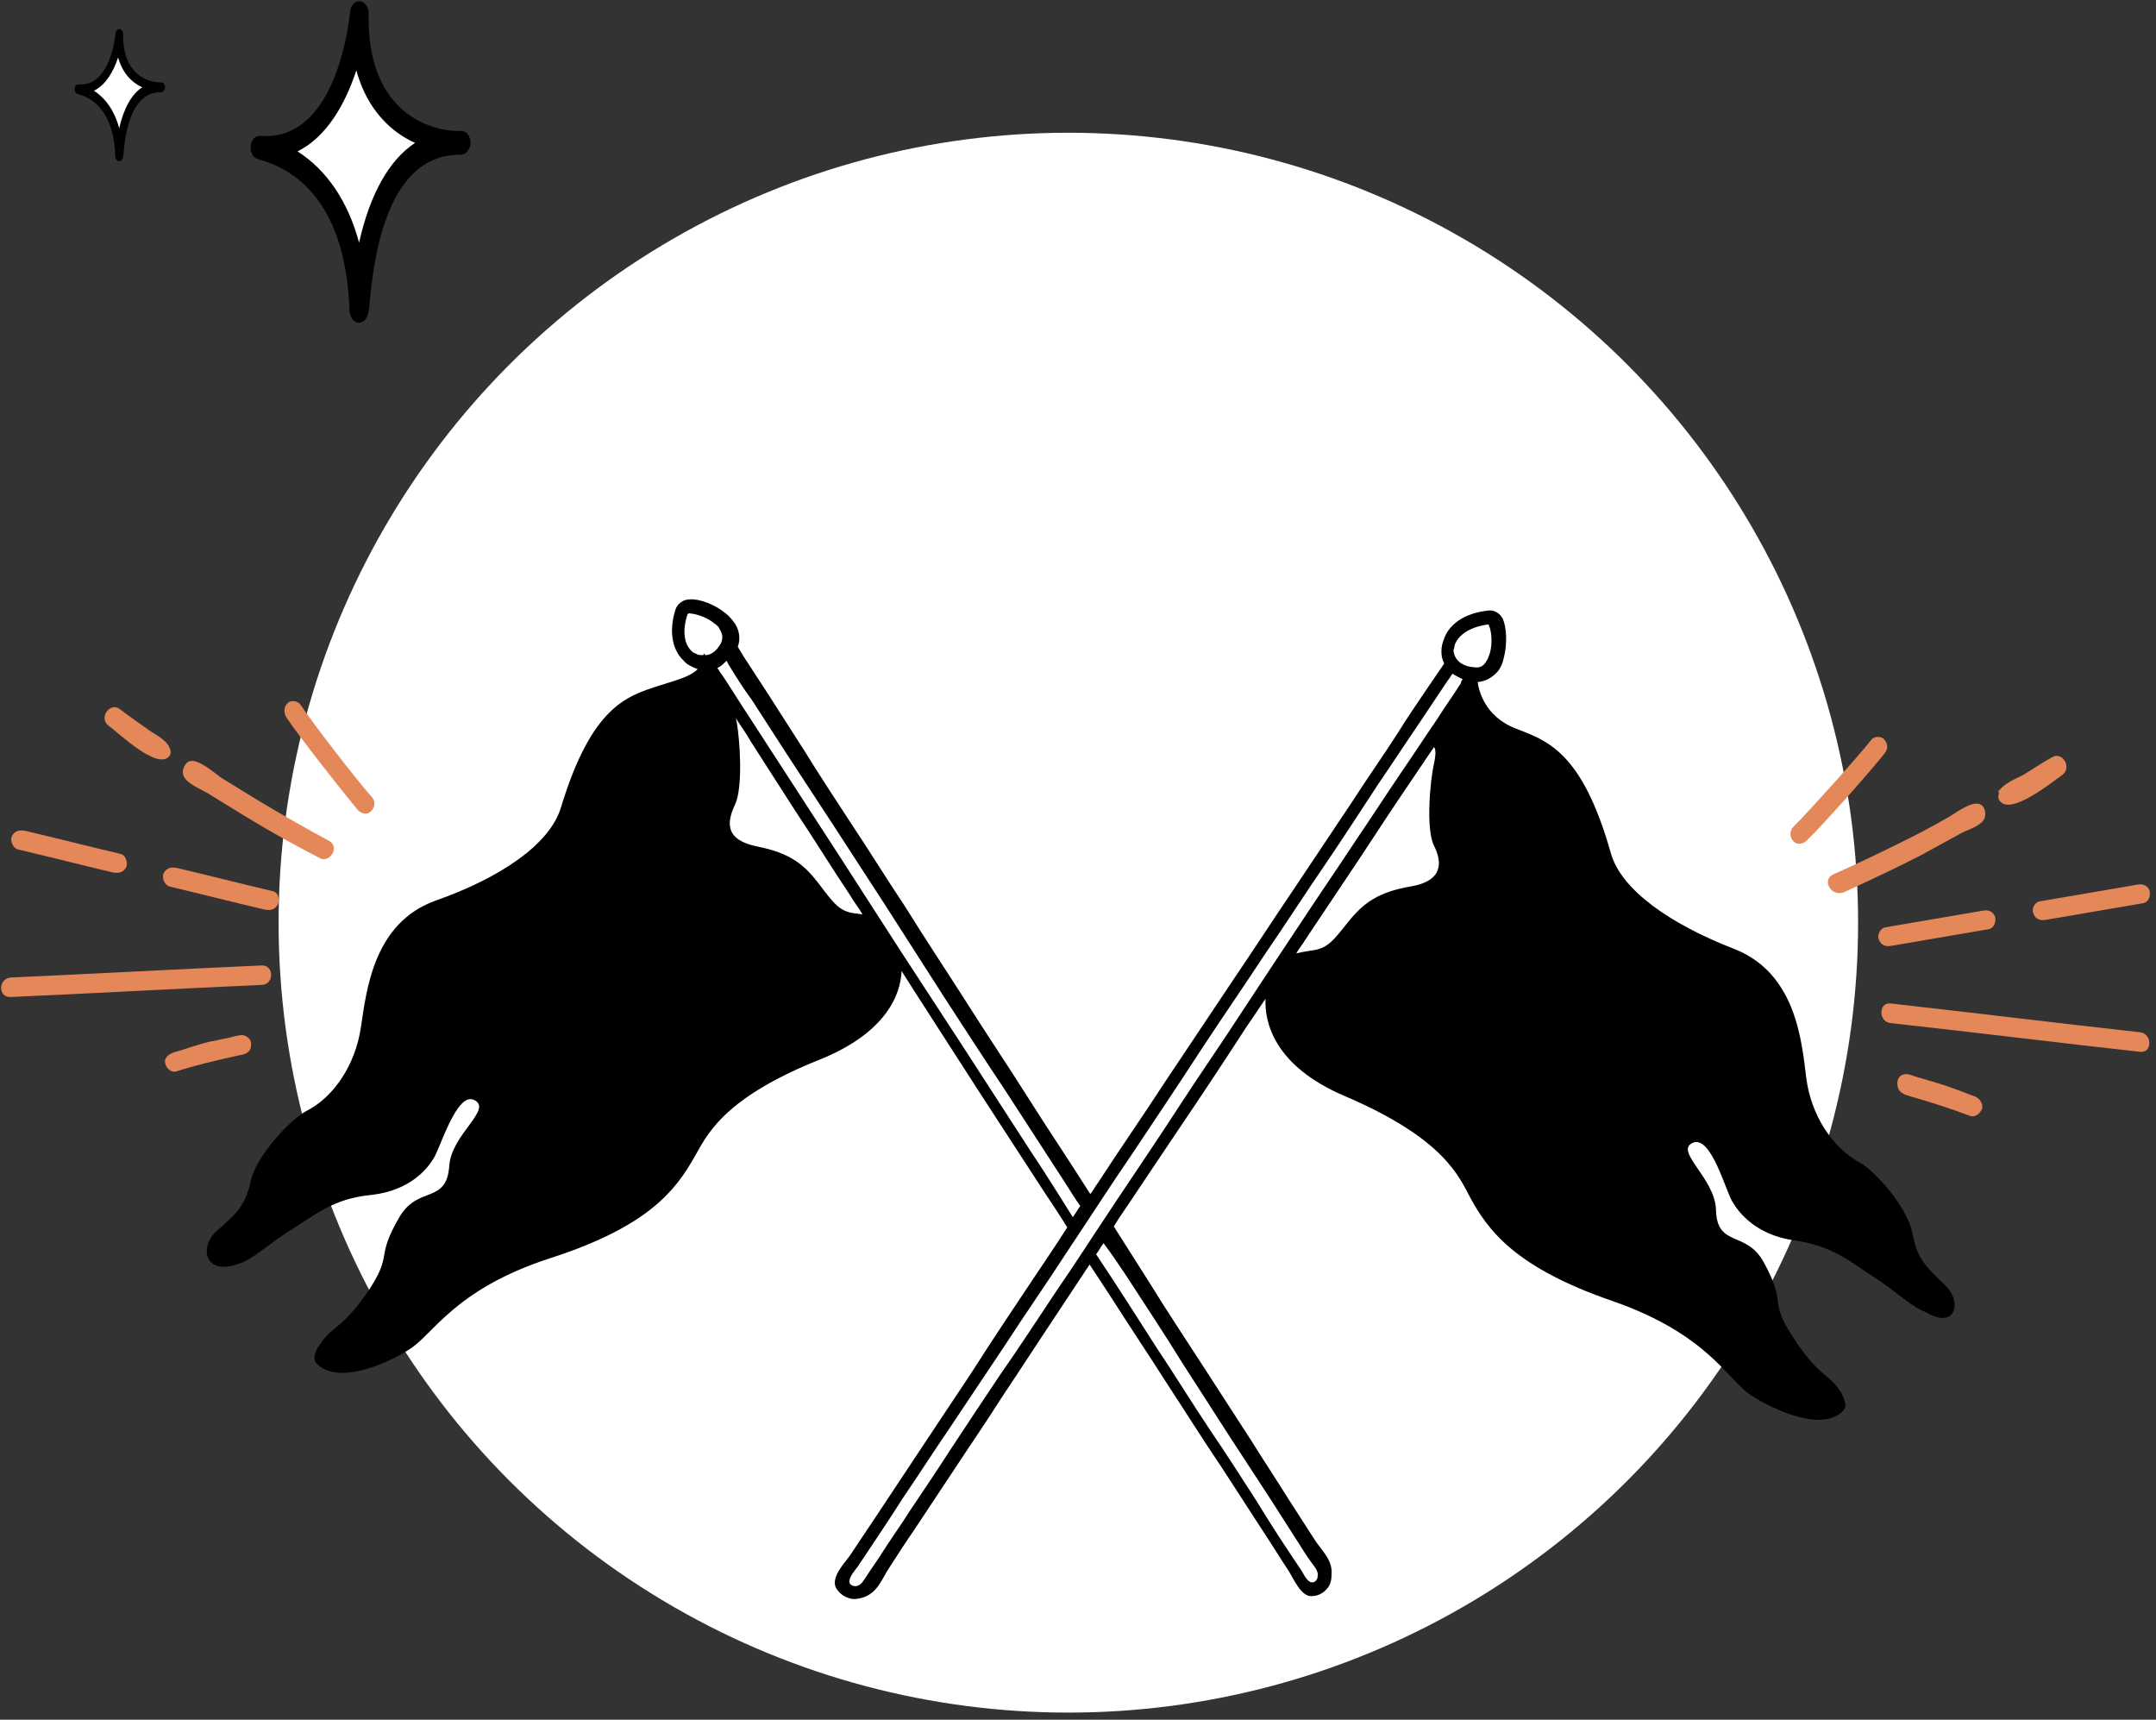 <svg width="237" height="189" viewBox="0 0 237 189" fill="none" xmlns="http://www.w3.org/2000/svg">
<rect x="0" y="0" width="237" height="189" fill="#333333" stroke="none"/>
<path d="M39.469 1.364C39.469 1.364 38.117 16.918 28.571 16.168C28.496 16.449 39.019 17.386 39.469 34.065C39.62 35.845 39.319 15.325 50.669 15.606C50.669 15.7 39.169 15.981 39.469 1.364Z" fill="white"/>
<path d="M39.47 35.47C39.094 35.47 38.568 35.189 38.418 34.252V34.159C38.117 25.07 34.735 19.354 28.647 17.574C28.271 17.48 27.895 17.386 27.669 16.824C27.519 16.543 27.519 16.168 27.594 15.793C27.745 15.231 28.196 14.857 28.647 14.95C28.872 14.95 29.098 14.95 29.248 14.95C37.215 14.95 38.417 1.832 38.493 1.27C38.568 0.614 39.019 0.052 39.545 0.146C40.071 0.146 40.522 0.802 40.522 1.458C40.447 5.58 41.349 8.766 43.228 11.015C45.633 13.919 49.015 14.388 50.218 14.388C50.368 14.388 50.594 14.388 50.744 14.388C51.27 14.388 51.721 14.95 51.721 15.7C51.721 16.168 51.496 16.543 51.195 16.824C51.12 16.918 50.894 16.918 50.669 17.012C50.594 17.012 50.519 17.012 50.443 17.012C46.46 17.012 41.65 20.01 40.597 33.784C40.522 34.346 40.372 35.377 39.47 35.47ZM32.705 16.637C35.937 18.698 38.267 22.165 39.47 26.663C40.672 21.322 42.777 17.574 45.633 15.7C44.957 15.419 44.355 15.044 43.679 14.575C42.025 13.357 40.146 11.296 39.169 7.735C37.967 11.39 35.937 15.044 32.705 16.637Z" fill="black"/>
<path d="M13.105 3.698C13.105 3.698 12.549 10.09 8.626 9.782C8.595 9.897 12.92 10.282 13.105 17.137C13.167 17.868 13.043 9.435 17.707 9.551C17.707 9.589 12.981 9.705 13.105 3.698Z" fill="white"/>
<path d="M13.105 17.714C12.95 17.714 12.734 17.599 12.672 17.214V17.175C12.549 13.44 11.159 11.091 8.657 10.359C8.502 10.321 8.348 10.282 8.255 10.051C8.194 9.936 8.194 9.782 8.224 9.628C8.286 9.397 8.472 9.243 8.657 9.281C8.75 9.281 8.842 9.281 8.904 9.281C12.178 9.281 12.672 3.89 12.703 3.659C12.734 3.389 12.92 3.158 13.136 3.197C13.352 3.197 13.537 3.467 13.537 3.736C13.506 5.43 13.877 6.74 14.649 7.664C15.638 8.858 17.028 9.05 17.522 9.05C17.584 9.05 17.677 9.05 17.738 9.05C17.954 9.05 18.14 9.281 18.14 9.589C18.14 9.782 18.047 9.936 17.924 10.051C17.893 10.09 17.8 10.09 17.707 10.128C17.677 10.128 17.646 10.128 17.615 10.128C15.978 10.128 14.001 11.361 13.568 17.021C13.537 17.252 13.476 17.676 13.105 17.714ZM10.325 9.974C11.653 10.821 12.611 12.246 13.105 14.095C13.599 11.9 14.464 10.359 15.638 9.589C15.36 9.474 15.113 9.32 14.835 9.127C14.155 8.626 13.383 7.779 12.981 6.316C12.487 7.818 11.653 9.32 10.325 9.974Z" fill="black"/>
<circle cx="117.439" cy="101.404" r="86.814" fill="white"/>
<g clip-path="url(#clip0)">
<path d="M213.798 141.22C211.548 139.076 210.729 138.259 210.217 135.503C209.706 132.746 206.125 128.663 204.386 127.744C201.419 126.111 199.066 122.537 198.554 118.454C198.043 114.37 197.429 106.918 190.574 104.263C183.719 101.609 178.194 97.832 177.069 93.748C173.897 82.518 170.009 81.395 166.633 80.068C163.155 78.741 162.541 75.78 162.438 74.963C163.359 74.861 164.075 74.453 164.689 73.738C164.996 73.33 165.201 72.82 165.303 72.309C165.712 70.778 165.61 68.94 165.201 68.021C164.894 67.409 164.28 67.001 163.564 67.103C160.801 67.409 159.267 68.736 158.755 70.165C158.551 70.676 158.448 71.084 158.448 71.594C158.448 72.105 158.551 72.513 158.755 72.922C158.244 73.636 157.732 74.453 157.221 75.168C155.993 77.005 154.765 78.741 153.64 80.579C152.003 83.131 150.263 85.581 148.626 88.133C146.58 91.196 144.534 94.258 142.488 97.321C140.135 100.792 137.884 104.263 135.531 107.734C133.075 111.41 130.62 115.085 128.164 118.76C125.709 122.537 123.151 126.213 120.696 129.99C120.389 130.398 120.184 130.807 119.877 131.215L119.775 131.113C117.524 127.54 115.171 124.069 112.92 120.496C110.669 116.922 108.316 113.451 106.065 109.878C103.917 106.509 101.666 103.14 99.517 99.669C97.471 96.607 95.527 93.442 93.481 90.379C91.742 87.725 90.002 85.07 88.365 82.416C87.035 80.374 85.705 78.23 84.375 76.189L81.715 72.105C81.511 71.799 81.306 71.39 81.101 71.084C81.408 70.267 81.306 69.349 80.794 68.532C80.487 68.124 80.181 67.715 79.771 67.409C78.544 66.388 76.804 65.775 75.781 65.877C75.065 65.877 74.451 66.388 74.247 67.001C73.428 69.655 74.042 71.594 75.167 72.615C75.474 73.024 75.986 73.228 76.395 73.432C76.497 73.432 76.6 73.534 76.702 73.534C75.884 74.351 74.656 74.657 72.405 75.372C68.926 76.495 65.039 77.618 61.662 88.746C60.435 92.829 54.91 96.504 47.953 98.955C40.996 101.405 40.279 108.959 39.666 112.941C39.052 117.025 36.699 120.598 33.629 122.129C31.89 123.048 28.207 127.029 27.593 129.684C26.979 132.44 26.161 133.257 23.807 135.299C21.863 137.034 22.477 140.301 26.263 138.872C27.593 138.566 29.639 136.626 31.788 135.299C34.755 133.461 36.596 131.726 40.893 131.317C45.19 130.807 47.032 128.357 47.646 127.336C48.362 126.315 50.204 119.883 52.148 120.904C54.194 121.925 49.59 124.681 49.385 128.152C49.078 132.338 46.009 130.296 43.963 133.665C41.2 138.361 43.246 137.647 40.586 141.73C37.619 146.12 36.596 145.61 35.164 147.754C34.448 148.775 34.448 149.387 34.755 149.795C37.005 152.246 42.326 150 44.883 148.366C47.544 146.835 49.794 141.73 60.537 138.259C71.28 134.788 74.247 130.807 76.293 127.234C77.623 124.988 79.157 120.802 90.207 116.412C97.471 113.451 99.006 109.266 99.108 106.713C99.517 107.326 99.927 108.041 100.336 108.653C102.689 112.328 105.144 116.106 107.498 119.781C109.953 123.558 112.408 127.336 114.864 131.113C115.682 132.338 116.501 133.563 117.319 134.89C116.092 136.83 114.762 138.77 113.534 140.607C111.283 143.976 109.032 147.345 106.884 150.714C104.94 153.675 102.996 156.533 101.052 159.494C99.517 161.842 97.983 164.088 96.448 166.436C95.425 167.967 94.402 169.499 93.379 171.03C92.765 171.847 91.435 173.276 91.844 174.399C92.151 175.012 92.662 175.42 93.276 175.624C93.788 175.828 94.402 175.726 95.016 175.522C96.55 174.91 96.96 173.48 97.778 172.255C98.699 170.826 99.62 169.397 100.54 168.07C101.973 165.926 103.303 163.884 104.735 161.74C106.474 159.086 108.316 156.431 110.055 153.675C112.102 150.612 114.148 147.447 116.194 144.385C117.422 142.547 118.547 140.812 119.775 138.974C120.491 140.097 121.207 141.118 121.923 142.241C124.072 145.61 126.323 148.979 128.471 152.348C130.415 155.308 132.257 158.269 134.201 161.127C135.735 163.475 137.168 165.721 138.702 168.07C139.725 169.601 140.646 171.132 141.669 172.664C142.181 173.48 142.999 175.42 144.125 175.42C144.841 175.42 145.455 175.114 145.864 174.603C146.273 174.195 146.376 173.582 146.376 172.97C146.478 171.336 145.25 170.418 144.432 169.09C143.511 167.661 142.59 166.232 141.669 164.803C140.339 162.659 138.907 160.515 137.577 158.371L132.359 150.306C130.313 147.141 128.267 144.078 126.323 140.914L122.435 134.788C122.64 134.482 122.742 134.278 122.946 133.971C125.3 130.5 127.653 126.927 130.006 123.456C132.359 119.985 134.712 116.412 136.963 112.941C137.679 111.92 138.395 110.797 139.112 109.776C139.009 112.226 139.93 117.127 147.91 120.496C158.858 125.192 160.392 129.377 161.62 131.623C163.564 135.197 166.531 139.28 177.171 142.955C187.811 146.631 189.96 151.735 192.518 153.369C195.076 155.002 200.396 157.452 202.646 155.002C202.953 154.696 202.953 154.083 202.34 152.96C200.907 150.816 199.884 151.327 197.019 146.835C194.359 142.751 196.508 143.466 193.848 138.668C191.904 135.197 188.732 137.136 188.63 132.951C188.528 129.48 184.026 126.519 186.072 125.6C188.118 124.681 189.755 131.113 190.472 132.134C191.085 133.155 192.927 135.707 197.224 136.32C201.521 136.932 203.363 138.668 206.227 140.505C208.274 141.832 210.32 143.772 211.65 144.18C215.026 146.222 215.742 143.058 213.798 141.22ZM159.881 70.982C160.188 69.961 161.313 68.94 163.564 68.634C163.666 68.634 163.666 68.634 163.666 68.736C163.973 69.349 164.075 70.778 163.768 71.799C163.666 72.105 163.564 72.411 163.359 72.718C163.052 73.228 162.643 73.432 162.029 73.33C160.494 73.228 159.778 72.309 159.778 71.39C159.881 71.288 159.881 71.084 159.881 70.982ZM75.577 67.511L75.679 67.409C76.395 67.409 77.725 67.817 78.544 68.532C78.851 68.736 79.055 68.94 79.157 69.246C79.464 69.757 79.464 70.165 79.26 70.676C78.748 71.594 78.134 72.003 77.52 72.003L77.418 71.799C77.418 71.901 77.316 71.901 77.316 72.003C77.111 72.003 76.804 72.003 76.6 71.901C76.497 71.799 76.293 71.799 76.191 71.697C75.372 71.084 74.86 69.655 75.577 67.511ZM93.993 100.384C92.253 100.18 91.639 99.261 90.002 97.117C88.365 94.973 86.831 93.748 83.25 93.033C79.669 92.319 79.874 90.379 80.794 88.439C81.715 86.5 81.306 81.191 80.999 79.456C80.999 79.251 80.897 79.149 80.897 78.945C81.408 79.762 82.022 80.579 82.534 81.497C84.171 84.049 85.808 86.602 87.445 89.154C89.491 92.217 91.435 95.382 93.481 98.444C93.89 99.159 94.402 99.771 94.811 100.486C94.504 100.486 94.299 100.384 93.993 100.384ZM113.227 126.417C110.771 122.64 108.418 118.964 105.963 115.187C103.61 111.614 101.257 107.939 98.903 104.365C96.755 100.996 94.606 97.73 92.458 94.361C90.616 91.502 88.672 88.541 86.831 85.683C85.296 83.335 83.864 81.089 82.329 78.741C81.306 77.21 80.385 75.678 79.362 74.147C79.157 73.943 79.055 73.636 78.851 73.432C79.26 73.228 79.567 72.922 79.874 72.615L80.078 73.024C80.897 74.351 81.715 75.678 82.636 76.903L86.524 82.927L91.537 90.583C93.481 93.544 95.425 96.607 97.369 99.567L103.712 109.47C105.963 112.941 108.214 116.412 110.465 119.781C112.715 123.252 114.966 126.723 117.217 130.194C117.729 131.011 118.24 131.828 118.752 132.542C118.445 132.951 118.24 133.359 117.933 133.767C116.399 131.317 114.864 128.867 113.227 126.417ZM123.867 140.301C125.913 143.466 127.96 146.529 129.904 149.693L135.224 157.963L139.623 164.701C140.646 166.334 141.669 167.865 142.692 169.499C143.204 170.316 143.716 171.132 144.329 171.949C144.636 172.357 144.943 172.766 144.841 173.276C144.841 173.582 144.534 173.991 144.125 173.889C143.613 173.787 143.204 172.766 142.897 172.357C142.488 171.745 142.079 171.132 141.669 170.52C140.442 168.682 139.214 166.742 138.088 164.905C136.451 162.352 134.814 159.8 133.075 157.248C131.029 154.185 129.085 151.021 127.039 147.958C124.89 144.589 122.742 141.22 120.491 137.851C120.798 137.443 121.003 137.034 121.309 136.626C122.23 137.851 123.049 139.076 123.867 140.301ZM136.451 111.308C134.201 114.779 131.847 118.148 129.597 121.619C127.346 125.09 124.993 128.561 122.742 131.93C120.491 135.299 118.342 138.668 116.092 141.935C114.045 144.997 111.999 148.162 109.851 151.225C108.009 153.981 106.168 156.738 104.428 159.392C102.996 161.638 101.461 163.884 100.029 166.028C99.006 167.661 97.88 169.193 96.857 170.826C96.346 171.643 95.732 172.459 95.22 173.276C94.913 173.684 94.709 174.195 94.197 174.297C93.89 174.399 93.379 174.195 93.379 173.889C93.276 173.378 93.993 172.561 94.299 172.153C94.709 171.541 95.118 170.928 95.527 170.316C96.755 168.478 97.983 166.64 99.21 164.701C100.95 162.148 102.587 159.596 104.326 157.044C106.372 153.981 108.418 150.918 110.465 147.856C112.715 144.385 115.069 141.016 117.319 137.545C119.775 133.869 122.128 130.194 124.583 126.621C127.039 122.946 129.494 119.271 131.95 115.493C134.303 111.92 136.758 108.347 139.112 104.774C141.362 101.507 143.511 98.138 145.762 94.871C147.706 92.013 149.547 89.154 151.491 86.193C153.026 83.947 154.56 81.599 156.095 79.353C157.118 77.822 158.141 76.291 159.164 74.759C159.369 74.555 159.471 74.249 159.676 74.045C159.983 74.249 160.392 74.453 160.801 74.657C160.699 74.759 160.597 74.861 160.597 75.066C159.778 76.393 158.858 77.618 158.039 78.945C156.709 80.885 155.379 82.927 154.049 84.866C152.31 87.418 150.673 89.971 148.933 92.523C146.989 95.484 144.943 98.444 142.999 101.405C140.749 104.774 138.6 108.041 136.451 111.308ZM155.072 97.423C151.491 98.036 149.854 99.261 148.217 101.303C146.58 103.345 145.966 104.263 144.125 104.468C143.511 104.57 142.897 104.672 142.488 104.774C142.795 104.263 143.204 103.753 143.511 103.242C145.557 100.18 147.603 97.117 149.65 94.054C151.389 91.4 153.128 88.746 154.867 86.193C155.788 84.866 156.709 83.437 157.63 82.11C157.732 82.212 157.937 82.518 157.63 83.947C157.221 85.683 156.709 91.094 157.63 92.931C158.551 94.769 158.653 96.811 155.072 97.423Z" fill="black"/>
<path d="M18.487 81.906C17.976 81.089 16.748 80.578 16.134 80.068C15.111 79.353 14.088 78.639 13.167 77.924C12.042 77.107 10.814 78.945 11.939 79.762C12.962 80.476 17.259 84.662 18.59 83.131C18.794 82.927 18.794 82.518 18.692 82.314C18.59 82.11 18.59 82.008 18.487 81.906Z" fill="#E48759"/>
<path d="M36.187 92.421C33.527 90.992 30.867 89.46 28.309 87.929C26.979 87.112 25.649 86.296 24.319 85.479C23.603 84.968 21.863 83.437 20.943 83.641C20.84 83.641 20.636 83.743 20.533 83.845C20.227 84.152 20.022 84.662 20.124 85.07C20.329 86.091 22.068 86.704 22.887 87.214C24.217 88.031 25.547 88.848 26.877 89.665C29.537 91.298 32.299 92.829 35.062 94.258C36.187 94.973 37.415 93.135 36.187 92.421Z" fill="#E48759"/>
<path d="M29.946 97.934C26.467 97.117 22.887 96.198 19.408 95.381C18.794 95.279 18.282 95.381 17.976 95.994C17.771 96.504 18.078 97.219 18.59 97.423C22.068 98.24 25.649 99.159 29.128 99.975C29.741 100.078 30.253 99.975 30.56 99.363C30.764 98.75 30.56 98.036 29.946 97.934Z" fill="#E48759"/>
<path d="M13.269 93.85C9.791 93.033 6.21 92.115 2.731 91.298C2.117 91.196 1.606 91.298 1.299 91.91C1.094 92.421 1.401 93.135 1.913 93.34C5.391 94.156 8.972 95.075 12.451 95.892C13.065 95.994 13.576 95.892 13.883 95.279C14.088 94.769 13.781 93.952 13.269 93.85Z" fill="#E48759"/>
<path d="M28.821 106.101C19.613 106.509 10.405 107.02 1.197 107.428C-0.236 107.53 -0.236 109.674 1.197 109.572C10.405 109.164 19.51 108.653 28.718 108.245C30.151 108.245 30.151 106.101 28.821 106.101Z" fill="#E48759"/>
<path d="M40.893 87.623C39.256 85.785 34.345 79.455 33.015 77.414C32.708 77.005 31.89 76.903 31.583 77.311C31.174 77.72 31.174 78.332 31.481 78.843C32.811 80.885 37.824 87.214 39.358 89.052C39.768 89.46 40.382 89.562 40.791 89.154C41.2 88.746 41.302 88.031 40.893 87.623Z" fill="#E48759"/>
<path d="M26.672 113.758C26.16 113.758 25.547 113.962 25.137 114.064C24.421 114.166 23.807 114.37 23.091 114.472C21.761 114.778 20.431 115.289 18.999 115.697C18.487 115.901 17.976 116.31 18.18 116.922C18.282 117.433 18.896 117.943 19.408 117.739C21.659 117.024 23.91 116.514 26.16 116.004C26.877 115.901 27.593 115.697 27.593 114.881C27.695 114.37 27.286 113.86 26.672 113.758Z" fill="#E48759"/>
<path d="M219.835 86.806C220.346 86.091 221.574 85.581 222.392 85.172C223.416 84.56 224.439 83.845 225.564 83.233C226.689 82.518 227.815 84.356 226.689 85.172C225.666 85.887 221.062 89.664 219.835 88.031C219.63 87.827 219.63 87.418 219.732 87.214C219.63 86.908 219.732 86.806 219.835 86.806Z" fill="#E48759"/>
<path d="M201.521 96.096C204.283 94.871 207.046 93.544 209.706 92.216C211.138 91.502 212.468 90.787 213.901 89.971C214.719 89.562 216.458 88.133 217.481 88.337C217.584 88.337 217.788 88.439 217.891 88.541C218.198 88.848 218.3 89.358 218.198 89.766C217.993 90.787 216.151 91.196 215.333 91.706C214.003 92.421 212.571 93.237 211.24 93.952C208.478 95.381 205.613 96.709 202.749 98.036C201.316 98.648 200.191 96.709 201.521 96.096Z" fill="#E48759"/>
<path d="M207.25 101.915C210.831 101.303 214.412 100.69 217.993 100.078C218.607 99.975 219.119 100.18 219.323 100.792C219.425 101.303 219.221 102.017 218.607 102.119C215.026 102.732 211.445 103.344 207.864 103.957C207.251 104.059 206.739 103.855 206.534 103.242C206.33 102.834 206.637 102.017 207.25 101.915Z" fill="#E48759"/>
<path d="M224.234 99.057C227.815 98.444 231.396 97.832 234.977 97.219C235.59 97.117 236.102 97.321 236.307 97.934C236.409 98.444 236.204 99.159 235.59 99.261C232.01 99.874 228.429 100.486 224.848 101.099C224.234 101.201 223.722 100.996 223.518 100.384C223.313 99.874 223.62 99.159 224.234 99.057Z" fill="#E48759"/>
<path d="M207.864 110.287C216.97 111.308 226.076 112.431 235.284 113.451C236.614 113.656 236.614 115.799 235.181 115.595C226.076 114.574 216.97 113.451 207.762 112.431C206.432 112.226 206.534 110.082 207.864 110.287Z" fill="#E48759"/>
<path d="M197.122 90.889C198.861 89.154 204.181 83.233 205.716 81.293C206.023 80.885 206.841 80.885 207.148 81.293C207.557 81.803 207.557 82.314 207.148 82.824C205.613 84.764 200.293 90.787 198.554 92.421C198.145 92.829 197.429 92.829 197.122 92.421C196.712 92.013 196.712 91.298 197.122 90.889Z" fill="#E48759"/>
<path d="M209.501 118.045C210.013 118.045 210.524 118.352 211.036 118.454C211.752 118.658 212.366 118.862 213.082 119.066C214.412 119.475 215.742 119.985 217.072 120.496C217.584 120.7 217.993 121.21 217.891 121.823C217.686 122.333 217.175 122.844 216.561 122.639C214.412 121.823 212.161 121.108 210.013 120.496C209.297 120.291 208.683 120.087 208.58 119.27C208.478 118.556 208.887 118.045 209.501 118.045Z" fill="#E48759"/>
</g>
<defs>
<clipPath id="clip0">
<rect width="236.133" height="110.053" fill="white" transform="translate(0.174 65.877)"/>
</clipPath>
</defs>
</svg>
